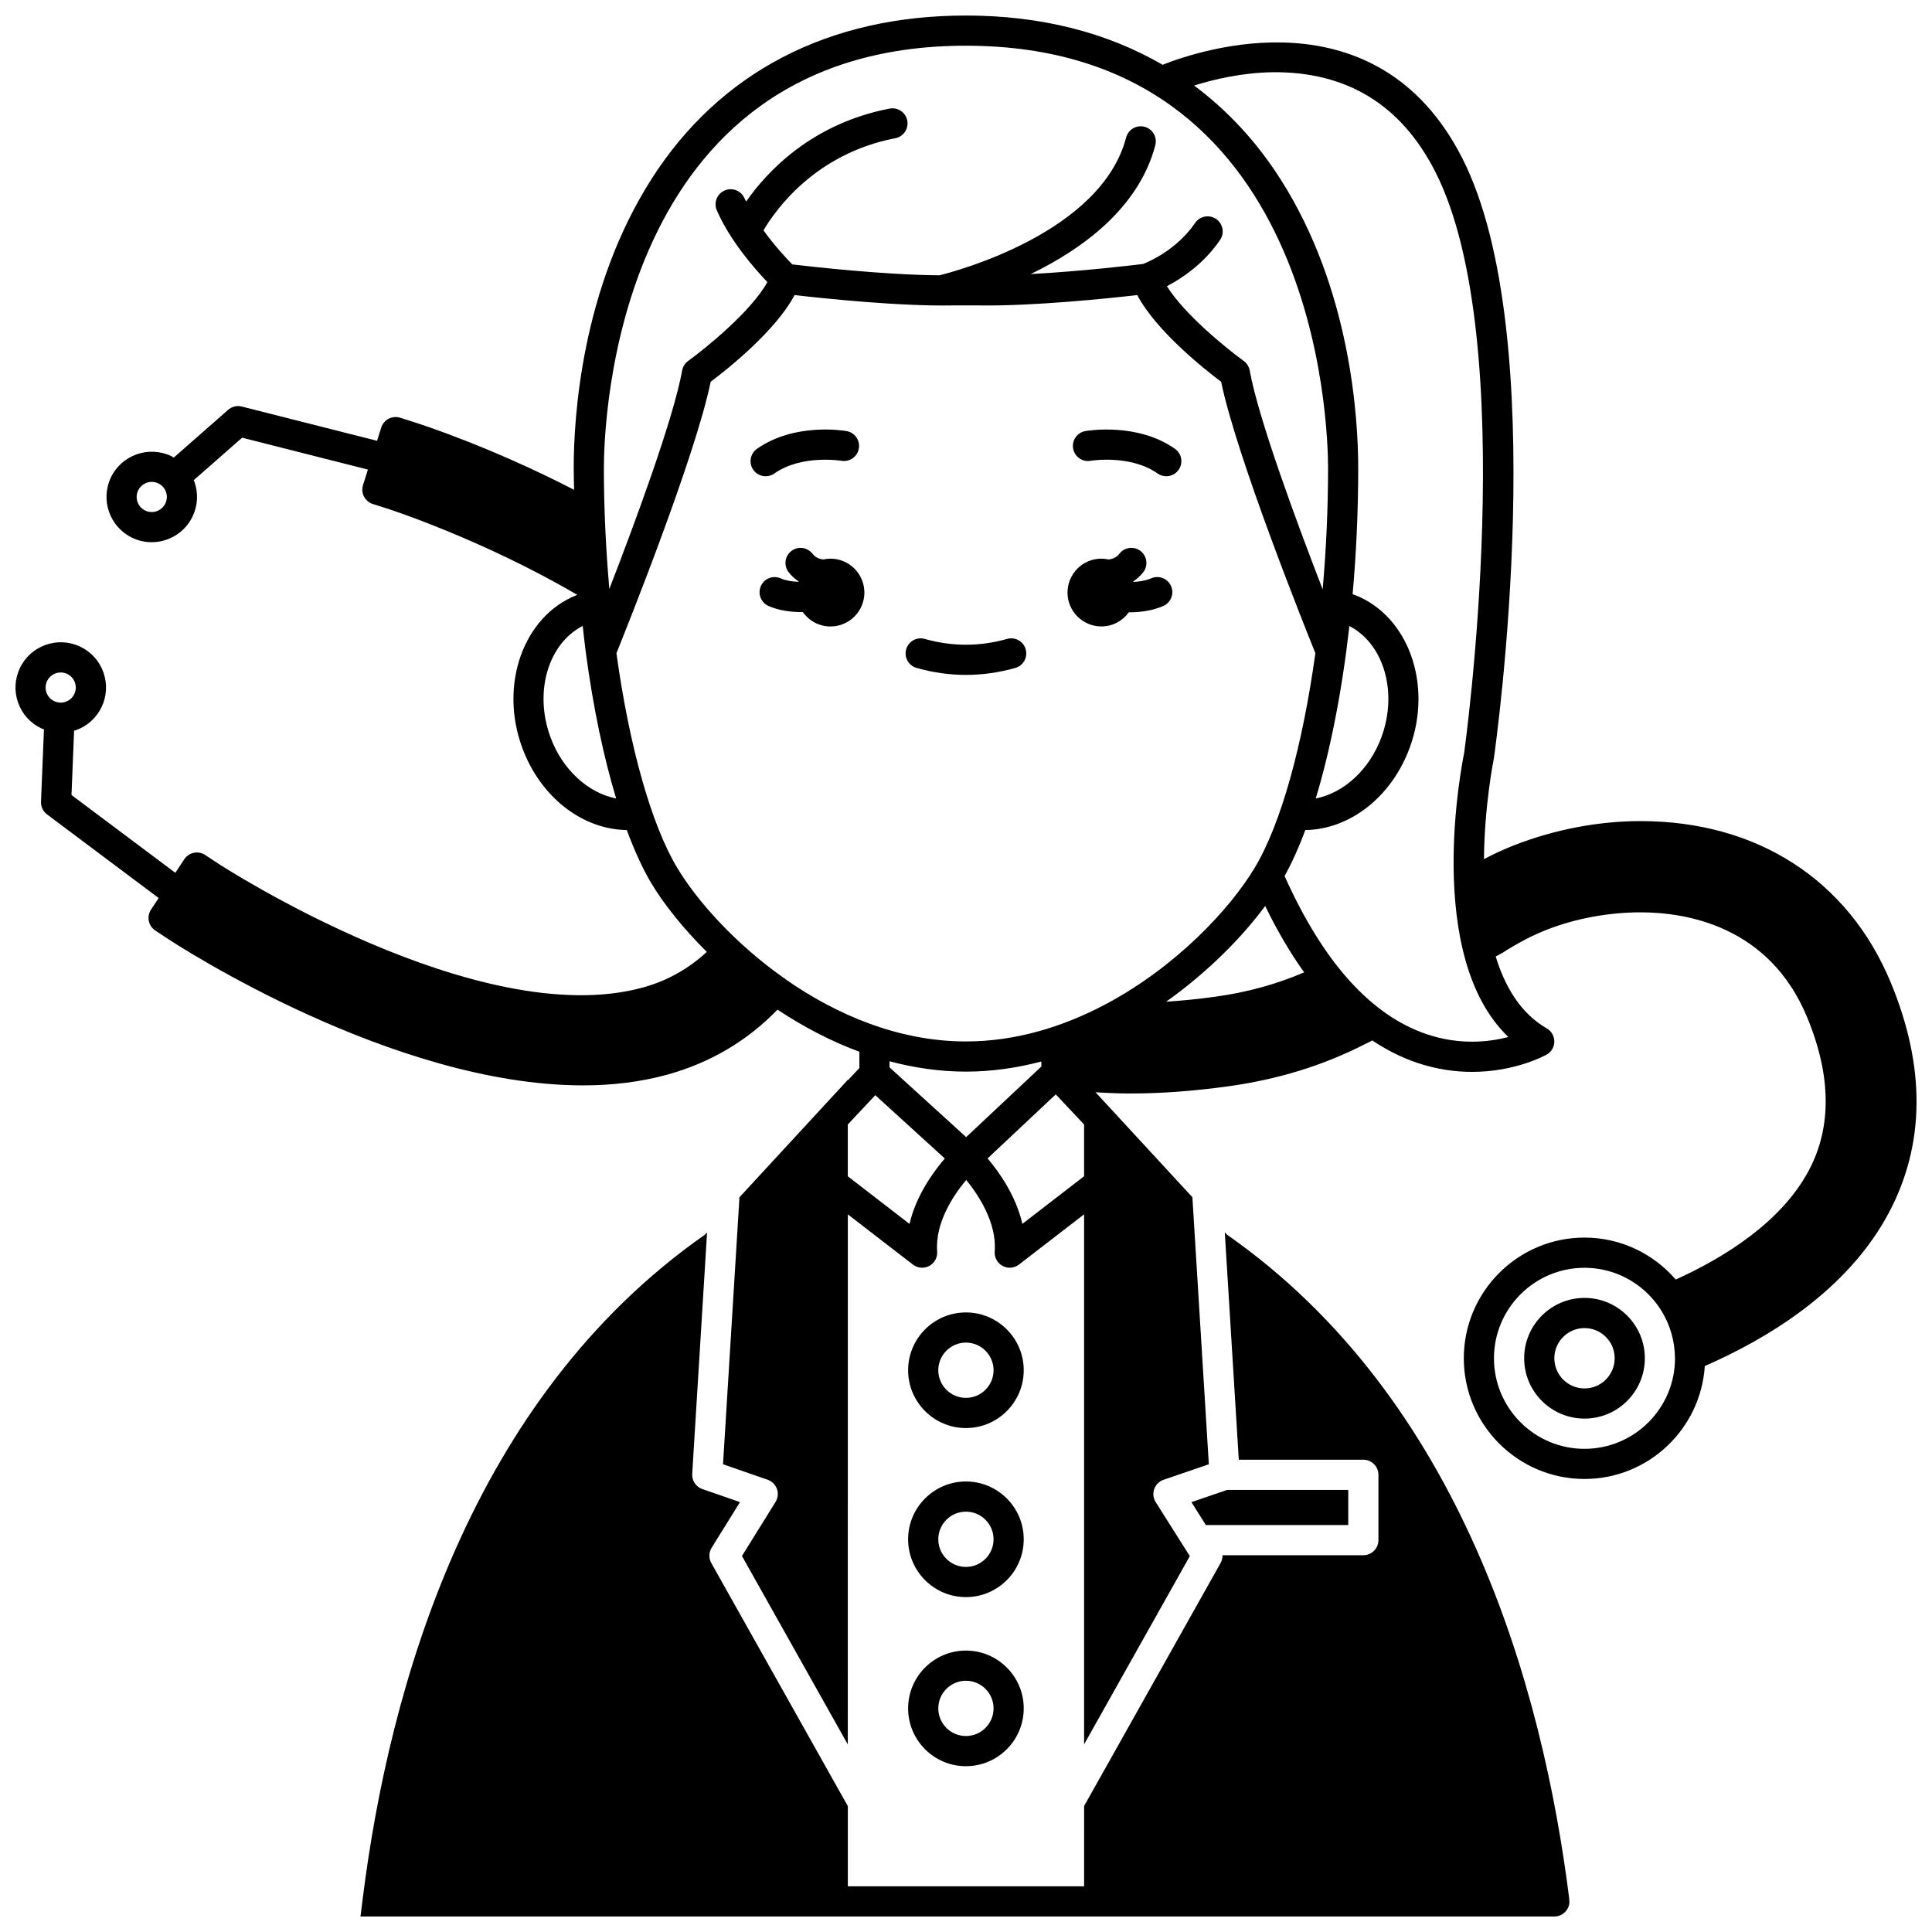 <?xml version="1.0" encoding="UTF-8"?>
<!-- Uploaded to: SVG Repo, www.svgrepo.com, Generator: SVG Repo Mixer Tools -->
<svg width="800px" height="800px" version="1.1" viewBox="144 144 512 512" xmlns="http://www.w3.org/2000/svg">
 <defs>
  <clipPath id="b">
   <path d="m148.09 148.09h503.81v458.91h-503.81z"/>
  </clipPath>
  <clipPath id="a">
   <path d="m239 470h321v181.9h-321z"/>
  </clipPath>
 </defs>
 <path d="m449.11 297.25c-1.469 0.629-3.129 0.891-4.742 0.969-0.016-0.043-0.023-0.09-0.039-0.129 0.98-0.684 1.891-1.469 2.656-2.465 1.344-1.75 1.016-4.258-0.734-5.606-1.75-1.348-4.262-1.023-5.606 0.734-0.758 0.988-1.758 1.371-2.824 1.52-0.625-0.137-1.27-0.223-1.938-0.223-4.957 0-8.98 4.023-8.98 8.98 0 4.957 4.023 8.98 8.98 8.98 3.008 0 5.648-1.492 7.281-3.758 0.09 0 0.168 0.016 0.25 0.016 2.941 0 6.059-0.473 8.84-1.664 2.031-0.871 2.969-3.223 2.102-5.25-0.867-2.035-3.219-2.977-5.246-2.106z"/>
 <path d="m364.09 292.05c-0.668 0-1.312 0.082-1.934 0.223-1.066-0.145-2.066-0.531-2.828-1.52-1.348-1.758-3.863-2.078-5.606-0.734-1.75 1.344-2.082 3.856-0.734 5.606 0.762 0.996 1.676 1.777 2.66 2.465-0.012 0.031-0.02 0.062-0.031 0.098-1.691-0.059-3.383-0.32-4.695-0.902-2.019-0.906-4.383 0-5.281 2.019-0.898 2.016 0.004 4.379 2.019 5.281 2.59 1.16 5.723 1.625 8.738 1.625 0.121 0 0.23-0.016 0.352-0.02 1.625 2.312 4.301 3.832 7.34 3.832 4.957 0 8.98-4.023 8.98-8.98 0-4.965-4.023-8.992-8.98-8.992z"/>
 <path d="m431.63 258.24c-2.172 0.383-3.617 2.445-3.242 4.617s2.434 3.641 4.617 3.258c0.109-0.016 10.547-1.727 17.77 3.363 0.699 0.496 1.504 0.73 2.301 0.73 1.254 0 2.496-0.586 3.269-1.695 1.27-1.805 0.84-4.297-0.969-5.57-9.973-7.031-23.184-4.801-23.746-4.703z"/>
 <path d="m349.21 269.48c7.227-5.086 17.66-3.379 17.77-3.363 2.18 0.359 4.238-1.074 4.621-3.246 0.383-2.176-1.07-4.25-3.246-4.629-0.559-0.105-13.773-2.332-23.75 4.703-1.809 1.27-2.238 3.766-0.969 5.57 0.781 1.109 2.016 1.695 3.269 1.695 0.801 0 1.609-0.238 2.305-0.73z"/>
 <path d="m563.91 487.96c-8.82 0-15.992 7.172-15.992 15.992 0 8.82 7.172 15.992 15.992 15.992 8.82 0 15.992-7.172 15.992-15.992 0-8.82-7.172-15.992-15.992-15.992zm0 23.988c-4.41 0-7.996-3.586-7.996-7.996 0-4.41 3.586-7.996 7.996-7.996s7.996 3.586 7.996 7.996c0 4.41-3.586 7.996-7.996 7.996z"/>
 <g clip-path="url(#b)">
  <path d="m645.05 404.33c-11.27-27.156-35.426-42.73-66.266-42.73-11.191 0-22.766 2.207-33.48 6.387-2.812 1.094-5.504 2.352-8.039 3.688 0.133-14.285 2.543-26.281 2.617-26.652 0.652-4.555 15.641-112.04-8.414-159.2-22.59-44.301-69.434-28.598-79.355-24.656-14.805-8.594-32.328-13.051-52.121-13.051-36.422 0-65.242 14.984-83.336 43.328-18.609 29.152-20.617 63.289-20.617 76.617 0 1.902 0.066 3.832 0.098 5.742-21.711-11.203-40.078-17.188-42.266-17.883l-3.812-1.215c-1.008-0.324-2.106-0.227-3.051 0.258-0.941 0.488-1.652 1.332-1.973 2.344l-1.117 3.512-35.836-9.082c-1.266-0.316-2.625 0-3.617 0.871l-14.426 12.664c-0.223-0.125-0.418-0.285-0.652-0.395-5.961-2.844-13.141-0.316-15.992 5.652-2.852 5.969-0.316 13.141 5.652 15.992 1.664 0.797 3.418 1.172 5.148 1.168 4.481 0 8.789-2.519 10.844-6.824 1.379-2.891 1.555-6.148 0.488-9.168-0.051-0.152-0.145-0.285-0.199-0.434l12.836-11.266 33.34 8.449-1.301 4.102c-0.668 2.102 0.5 4.352 2.602 5.019l3.812 1.211c0.258 0.078 25.117 8.086 50.375 22.875-0.066 0.023-0.141 0.043-0.207 0.066-14.074 5.602-20.531 23.727-14.402 40.398 4.828 13.129 15.926 21.699 27.723 21.852 2.019 5.434 4.184 10.23 6.496 14.094 3.285 5.477 8.336 11.859 14.703 18.199-4.742 4.394-10.336 7.602-16.785 9.395-43.625 12.117-112.13-32.426-112.81-32.875l-3.34-2.203c-1.836-1.219-4.324-0.707-5.539 1.137l-2.367 3.586-27.52-20.617 0.691-17.055c0.152-0.047 0.312-0.066 0.465-0.121 3.019-1.066 5.445-3.25 6.824-6.141 1.379-2.891 1.555-6.148 0.488-9.168-1.066-3.019-3.25-5.445-6.141-6.824-5.973-2.852-13.141-0.312-15.992 5.652-1.379 2.891-1.555 6.148-0.488 9.168 1.066 3.019 3.25 5.445 6.141 6.824 0.23 0.113 0.48 0.156 0.715 0.246l-0.781 19.188c-0.055 1.316 0.543 2.574 1.594 3.363l29.586 22.168-2.031 3.074c-0.582 0.883-0.793 1.969-0.578 3.004 0.211 1.035 0.832 1.949 1.715 2.535l3.34 2.203c2.75 1.812 59.598 38.836 109.96 38.832 7.711 0 15.277-0.867 22.469-2.867 11.383-3.16 21.152-8.961 29.125-17.203 6.633 4.398 13.906 8.285 21.699 11.16v4.309l-3.066 3.266v-0.129l-28.715 31.117-4.356 70.758 11.832 4.106c1.148 0.398 2.051 1.301 2.453 2.441 0.406 1.148 0.27 2.414-0.371 3.441l-8.895 14.324 28.047 49.934 0.012-140.47 17.246 13.309c0.715 0.551 1.574 0.832 2.441 0.832 0.652 0 1.305-0.16 1.898-0.48 1.391-0.75 2.207-2.25 2.086-3.824-0.582-7.695 4.41-15.02 7.699-18.957 3.227 3.957 8.133 11.32 7.551 18.957-0.121 1.574 0.699 3.074 2.086 3.824 0.598 0.32 1.246 0.48 1.898 0.48 0.867 0 1.727-0.281 2.441-0.832l17.266-13.324v140.46l28.016-49.875-9.043-14.316c-0.656-1.035-0.801-2.312-0.391-3.461 0.406-1.152 1.32-2.059 2.477-2.453l11.996-4.113-4.356-70.77-25.672-27.824c3.062 0.203 6.133 0.332 9.266 0.332 8.156 0 16.637-0.625 25.93-1.906 13.172-1.828 24.98-5.465 36.066-11.098l2.098-1.039c3.785 2.527 7.734 4.512 11.844 5.902 5.231 1.766 10.16 2.414 14.566 2.414 11.414 0 19.324-4.316 19.77-4.57 1.254-0.703 2.039-2.023 2.047-3.461 0.008-1.438-0.75-2.769-2-3.492-6.887-3.969-11.066-10.965-13.531-19.059l1.688-0.906c4.301-2.746 8.102-4.727 11.945-6.227 7.551-2.941 16.34-4.566 24.742-4.566 12.18 0 34.105 3.606 44.133 27.754 6.426 15.484 6.582 29.164 0.465 40.656-7.379 13.867-22.703 23.207-35.258 28.906-5.871-6.797-14.527-11.121-24.188-11.121-17.637 0-31.984 14.348-31.984 31.984s14.348 31.984 31.984 31.984c16.945 0 30.812-13.254 31.883-29.93 16.676-7.281 37.797-20.004 48.727-40.527 9.668-18.141 9.848-38.715 0.535-61.156zm-457.23-126.91c-0.953 1.992-3.344 2.84-5.328 1.887-1.992-0.953-2.836-3.344-1.883-5.328 0.684-1.434 2.117-2.273 3.613-2.273 0.574 0 1.164 0.129 1.719 0.391 0.965 0.461 1.691 1.266 2.047 2.273 0.355 1.008 0.293 2.086-0.168 3.051zm-26.398 52.555c-1.012 0.352-2.09 0.301-3.059-0.164-0.965-0.461-1.691-1.266-2.047-2.273-0.355-1.008-0.301-2.09 0.164-3.055 0.684-1.434 2.117-2.273 3.613-2.273 0.578 0 1.164 0.125 1.715 0.391 0.965 0.461 1.691 1.266 2.047 2.273 0.355 1.008 0.301 2.09-0.164 3.059-0.457 0.961-1.266 1.688-2.269 2.043zm238.57-173.86c93.266 0 95.957 100.49 95.957 111.95 0 10.82-0.5 21.66-1.426 32.125-6.684-17.27-17.027-45.141-19.336-58.008-0.184-1.016-0.75-1.922-1.59-2.531-4.523-3.273-15.738-12.371-20.352-19.809 3.883-2.019 9.719-5.856 14.086-12.25 1.246-1.824 0.777-4.312-1.047-5.559-1.82-1.246-4.312-0.777-5.559 1.047-4.887 7.156-12.328 10.305-13.828 10.883-2.582 0.316-16.324 1.945-29.738 2.664 13.43-6.508 28.602-17.344 33.012-34.145 0.559-2.137-0.715-4.32-2.852-4.883-2.133-0.562-4.324 0.715-4.883 2.852-6.629 25.266-45.168 35.449-49.465 36.508-14.547-0.102-33.809-2.269-39.004-2.887-1.477-1.492-4.602-4.836-7.637-9.02 3.156-5.371 13.676-20.324 34.934-24.422 2.168-0.414 3.586-2.516 3.168-4.684-0.418-2.168-2.508-3.582-4.684-3.168-20.75 4.004-32.562 16.812-38.016 24.637-0.137-0.289-0.309-0.57-0.434-0.859-0.879-2.027-3.234-2.953-5.258-2.078-2.027 0.879-2.957 3.234-2.078 5.258 3.492 8.055 10.062 15.531 13.387 19.012-4.117 7.617-16.23 17.465-20.98 20.906-0.836 0.609-1.406 1.516-1.59 2.531-2.305 12.84-12.609 40.625-19.297 57.898-0.926-10.586-1.449-21.418-1.449-32.02 0-11.461 2.691-111.95 95.957-111.95zm101.61 153.79c9.062 4.676 12.918 17.43 8.492 29.461-3.191 8.672-10.055 14.809-17.406 16.238 3.914-12.918 6.984-28.613 8.914-45.699zm-211.72 29.465c-4.434-12.059-0.555-24.844 8.547-29.492 0.27 2.371 0.512 4.766 0.824 7.09 1.969 14.637 4.723 27.684 8.035 38.637-7.348-1.43-14.215-7.559-17.406-16.234zm95.148 128.98-16.352-12.621v-13.73l7.285-7.762 18.422 16.773c-3.062 3.566-7.609 9.844-9.355 17.34zm15.016-23-20.305-18.484v-1.617c6.5 1.727 13.273 2.742 20.25 2.742 6.883 0 13.562-0.996 19.984-2.68v1.328zm31.254 10.363-16.355 12.625c-1.723-7.508-6.215-13.797-9.223-17.348l18.07-16.969 7.504 7.981v13.711zm6.008-45.738c-0.223 0.078-0.41 0.207-0.617 0.324-11.008 5.797-23.477 9.695-36.699 9.695-17.902 0-34.438-7.133-47.816-16.48-0.047-0.043-0.066-0.109-0.117-0.152-0.121-0.105-0.266-0.137-0.391-0.223-12.996-9.195-22.969-20.438-28.211-29.18-6.824-11.375-12.664-32.062-16.094-56.848 2.777-6.883 20.871-52.031 24.977-71.938 4.371-3.285 17.203-13.453 22.234-22.977 7.543 0.871 27.801 3.019 42.02 2.742h6.691c14.309 0.238 34.551-1.871 42.098-2.742 5.027 9.523 17.863 19.691 22.234 22.977 4.102 19.891 22.18 65.012 24.973 71.926-3.375 24.336-9.066 45.191-16.07 56.855-6.637 11.074-20.848 26.176-39.211 36.02zm28.914-1.859c-4.625 0.645-8.988 1.074-13.188 1.352 11.152-7.914 20.18-17.164 26.254-25.367 3.207 6.59 6.652 12.453 10.332 17.586-7.254 3.106-14.922 5.254-23.398 6.43zm77.508 10.699c-5.09 1.332-12.863 2.227-21.645-0.746-14.82-5.016-27.473-19.16-37.652-41.914 1.938-3.516 3.781-7.566 5.484-12.18 11.777-0.168 22.859-8.727 27.68-21.848 6.133-16.676-0.328-34.801-14.402-40.398-0.234-0.094-0.496-0.164-0.738-0.25 0.969-10.836 1.484-22.094 1.484-33.418 0-13.324-2.008-47.461-20.617-76.617-6.34-9.934-14.031-18.191-22.875-24.777 5.113-1.605 12.609-3.406 20.867-3.531 19.516-0.168 33.969 8.555 43.023 26.32 22.902 44.902 7.773 153.35 7.664 154.19-0.488 2.344-10.82 53.566 11.727 75.172zm20.176 109.14c-13.23 0-23.988-10.758-23.988-23.988s10.758-23.988 23.988-23.988c13.016 0 23.617 10.422 23.957 23.359v0.004c0.004 0.207 0.031 0.414 0.031 0.625 0 13.23-10.758 23.988-23.988 23.988z"/>
 </g>
 <path d="m399.98 522.45c8.449 0 15.32-6.871 15.32-15.32s-6.871-15.32-15.32-15.32-15.32 6.871-15.32 15.32c0 8.445 6.871 15.32 15.32 15.32zm0-22.648c4.039 0 7.324 3.285 7.324 7.324 0 4.039-3.285 7.324-7.324 7.324s-7.324-3.285-7.324-7.324c0.004-4.035 3.285-7.324 7.324-7.324z"/>
 <path d="m399.98 567.25c8.449 0 15.32-6.871 15.32-15.32 0-8.449-6.871-15.32-15.32-15.32s-15.32 6.871-15.32 15.32c0 8.449 6.871 15.32 15.32 15.32zm0-22.645c4.039 0 7.324 3.285 7.324 7.324 0 4.039-3.285 7.324-7.324 7.324s-7.324-3.285-7.324-7.324c0.004-4.039 3.285-7.324 7.324-7.324z"/>
 <path d="m399.98 612.06c8.449 0 15.32-6.871 15.32-15.32s-6.871-15.32-15.32-15.32-15.32 6.871-15.32 15.32 6.871 15.32 15.32 15.32zm0-22.645c4.039 0 7.324 3.285 7.324 7.324 0 4.039-3.285 7.324-7.324 7.324s-7.324-3.285-7.324-7.324c0.004-4.039 3.285-7.324 7.324-7.324z"/>
 <path d="m501.3 538.84h-32.102l-9.461 3.242 3.828 6.07h37.734z"/>
 <g clip-path="url(#a)">
  <path d="m559.89 647.39c-7.055-56.414-28.527-132.72-90.754-176.21l-0.555-0.605 3.711 60.262h33.008c2.207 0 4 1.793 4 4v17.309c0 2.207-1.793 4-4 4h-37.332c0.023 0.715-0.145 1.438-0.508 2.086l-36.156 64.371-0.004 21.285h-62.617v-21.25l-36.176-64.41c-0.711-1.27-0.68-2.832 0.09-4.066l7.504-12.086-9.977-3.461c-1.695-0.586-2.789-2.234-2.68-4.023l3.938-63.992-0.535 0.578c-62.223 43.484-83.703 119.79-90.754 176.21l-0.562 4.5h316.39c2.207 0 4-1.793 4-4 0-0.172-0.074-0.32-0.102-0.488z"/>
 </g>
 <path d="m410.89 313.32c-7.254 2.055-14.551 2.055-21.809 0-2.117-0.605-4.336 0.633-4.934 2.754-0.605 2.121 0.633 4.336 2.754 4.934 4.34 1.23 8.738 1.852 13.082 1.852 4.348 0 8.75-0.625 13.082-1.852 2.129-0.602 3.359-2.812 2.754-4.934-0.594-2.121-2.809-3.356-4.93-2.754z"/>
</svg>